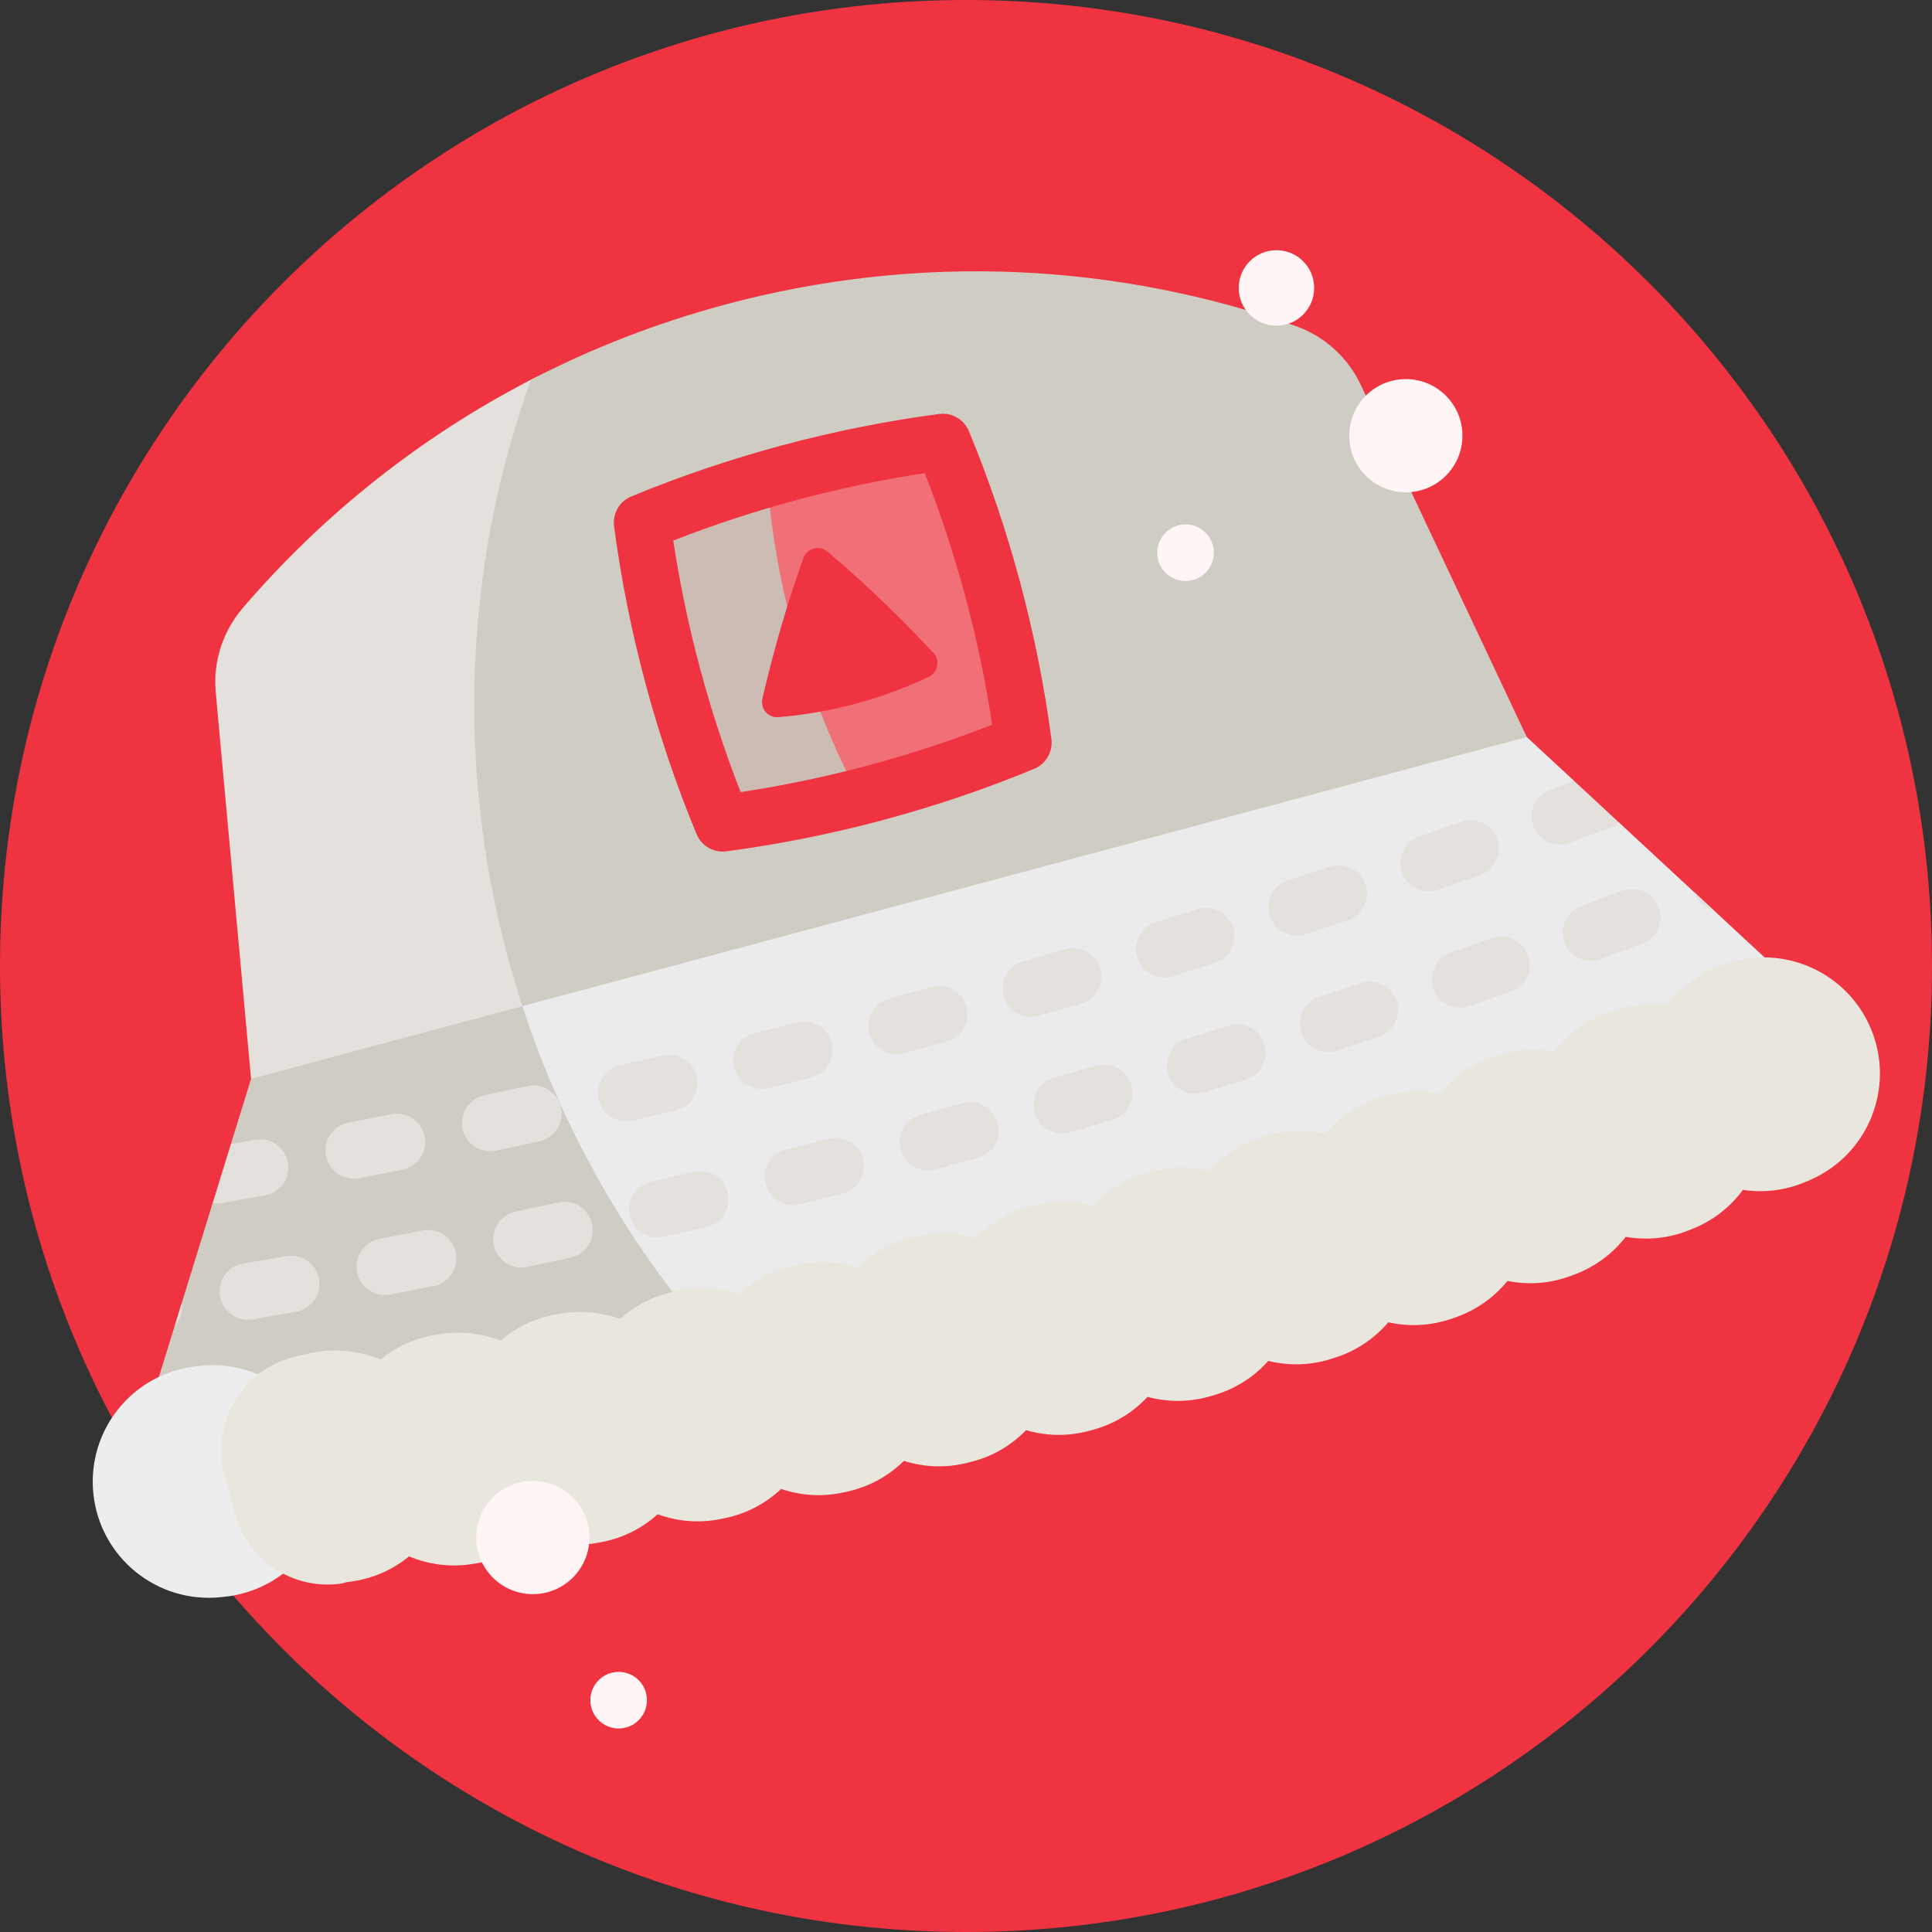 <!-- icon666.com - MILLIONS OF FREE VECTOR ICONS --><svg id="Capa_1" enable-background="new 0 0 512 512" viewBox="0 0 512 512" xmlns="http://www.w3.org/2000/svg"><rect x="0" y="0" width="512" height="512" fill="#333333" stroke="none"/><g><path d="m512 256c0 141.385-114.615 256-256 256s-256-114.615-256-256 114.615-256 256-256 256 114.615 256 256z" fill="#015082" style="fill: rgb(239, 51, 64);"></path><path d="m471.851 256c0 119.211-96.64 215.851-215.851 215.851s-215.851-96.64-215.851-215.851 96.64-215.851 215.851-215.851 215.851 96.64 215.851 215.851z" fill="#05609b" style="fill: rgb(239, 51, 64);"></path><path d="m196.694 233.304c0 15.39-1.611 30.403-4.672 44.881l-32.506 8.71-92.984-.991-9.373-102.554c-.706-8.083 1.915-16.087 7.197-22.246 21.148-24.657 47.124-45.465 76.989-60.802 3.961-2.034 8.844-.928 11.536 2.618 27.496 36.225 43.813 81.398 43.813 130.384z" fill="#f39d0a" style="fill: rgb(228, 225, 220);"></path><path d="m226.113 362.806c-66.918 16.293-132.144 27.494-193.811 33.837l24.044-77.785 3.079-3.092 2.652-8.581-.882-4.016 5.337-17.266 71.908-19.267c.001 0 70.56 55.929 87.673 96.17z" fill="#ffb509" style="fill: rgb(207, 204, 196);"></path><path d="m323.765 242.884-164.248 44.01-13.566-.144c-4.536-10.754-8.39-21.947-11.497-33.539-14.018-52.316-10.773-105.19 6.244-152.575 16.106-8.33 33.35-15.066 51.584-19.952 51.736-13.863 104.018-10.843 150.997 5.683 7.654 2.692 13.926 8.314 17.356 15.667l43.972 93.284z" fill="#ffb509" style="fill: rgb(207, 204, 196);"></path><path d="m138.441 266.636 266.166-71.319 12.516 11.6-.374 3.35 7.655 7.095 4.688.648 59.369 55.021c-68.356 31.147-145 58.762-227.215 80.792-20.116 5.39-40.11 10.323-59.934 14.807-27.994-27.748-49.908-62.299-62.871-101.994z" fill="#ffc143" style="fill: rgb(235, 235, 235);"></path><path d="m321.887 255.275c-3.709 1.156-7.431 2.305-11.164 3.445-.085.027-.17.051-.256.074-3.884 1.041-7.923-1.177-9.108-5.053-1.211-3.961 1.018-8.154 4.979-9.365 3.707-1.134 7.403-2.274 11.086-3.422 3.991-1.259 8.16.974 9.392 4.928s-.974 8.16-4.929 9.393zm3.796 16.506c-3.683 1.149-7.379 2.289-11.086 3.422-3.961 1.211-6.19 5.404-4.979 9.365 1.185 3.876 5.224 6.094 9.108 5.053.086-.023.171-.048.256-.074 3.733-1.141 7.455-2.29 11.164-3.445 3.954-1.232 6.161-5.438 4.928-9.392-1.231-3.956-5.397-6.176-9.391-4.929zm-34.132-15.109c-1.162-3.976-5.363-6.276-9.302-5.096-3.705 1.083-7.421 2.156-11.147 3.223-3.982 1.141-6.286 5.293-5.146 9.275 1.129 3.941 5.206 6.237 9.149 5.181.042-.011.085-.023.126-.035 3.752-1.074 7.494-2.157 11.224-3.246 3.976-1.162 6.257-5.327 5.096-9.302zm-1.042 25.731c-3.705 1.083-7.421 2.156-11.147 3.223-3.982 1.141-6.286 5.293-5.146 9.275 1.129 3.941 5.206 6.237 9.149 5.181.042-.011.085-.023.126-.035 3.752-1.074 7.494-2.157 11.224-3.246 3.976-1.162 6.258-5.326 5.096-9.302s-5.347-6.218-9.302-5.096zm71.368-47.952c-1.306-3.931-5.562-6.059-9.481-4.755-3.661 1.215-7.333 2.424-11.02 3.624-3.938 1.282-6.092 5.515-4.809 9.453 1.24 3.81 5.241 5.949 9.066 4.924.129-.035.259-.072.388-.115 3.714-1.209 7.415-2.426 11.102-3.65 3.931-1.306 6.059-5.55 4.754-9.481zm-303.203 84.374c3.834-.654 7.679-1.325 11.533-2.009.218-.038.431-.086.64-.142 3.719-.996 6.12-4.691 5.436-8.552-.723-4.079-4.616-6.799-8.695-6.075-2.134.378-4.264.752-6.392 1.121l-4.849 15.689c.753.109 1.536.103 2.327-.032zm188.215-57.253c-3.332.91-6.671 1.814-10.018 2.711l-1.197.321c-4.001 1.072-6.375 5.184-5.303 9.186 1.072 4.001 5.185 6.375 9.186 5.303l1.197-.321c3.37-.903 6.733-1.813 10.088-2.729 3.995-1.091 6.35-5.215 5.259-9.211-1.088-3.984-5.191-6.336-9.175-5.269zm159.456-42.679c1.351 3.668 5.267 5.647 8.97 4.654.221-.059.441-.128.66-.209 3.669-1.351 7.322-2.71 10.957-4.074.808-.303 1.532-.732 2.16-1.254l-11.97-11.093c-2.106.784-4.216 1.566-6.333 2.346-3.886 1.432-5.876 5.743-4.444 9.63zm-10.937 29.726c-3.633 1.284-7.282 2.561-10.945 3.83-3.914 1.355-5.989 5.627-4.633 9.541 1.296 3.741 5.255 5.802 9.02 4.793.174-.047.348-.099.52-.16 3.693-1.279 7.371-2.566 11.034-3.859 3.906-1.38 5.953-5.664 4.573-9.57-1.378-3.907-5.658-5.955-9.569-4.575zm1.31-26.254c-1.379-3.905-5.659-5.951-9.57-4.573-3.633 1.284-7.282 2.561-10.945 3.83-3.914 1.355-5.989 5.627-4.633 9.541 1.296 3.741 5.255 5.801 9.02 4.793.174-.047.348-.099.52-.16 3.693-1.279 7.371-2.566 11.034-3.859 3.907-1.382 5.953-5.666 4.574-9.572zm33.201 13.683c-3.606 1.355-7.23 2.702-10.869 4.043-3.887 1.432-5.877 5.743-4.445 9.63 1.351 3.668 5.267 5.648 8.97 4.655.221-.059.441-.129.66-.21 3.669-1.351 7.322-2.71 10.957-4.074 3.877-1.456 5.841-5.78 4.385-9.658-1.455-3.877-5.756-5.826-9.658-4.386zm-69.263 24.476c-3.661 1.215-7.333 2.424-11.02 3.624-3.938 1.282-6.092 5.515-4.809 9.453 1.24 3.81 5.241 5.949 9.066 4.924.129-.035.259-.072.388-.115 3.714-1.209 7.415-2.426 11.102-3.65 3.932-1.306 6.06-5.551 4.755-9.481-1.307-3.932-5.559-6.044-9.482-4.755zm-284.808 72.352c-3.823.678-7.636 1.341-11.439 1.991-4.097.679-6.828 4.572-6.13 8.655.697 4.084 4.573 6.829 8.656 6.131 3.834-.654 7.679-1.325 11.533-2.009.218-.038.431-.086.64-.142 3.719-.996 6.12-4.691 5.436-8.552-.725-4.078-4.617-6.798-8.696-6.074zm36.139-6.771c-3.809.752-7.61 1.489-11.401 2.214-4.063.775-6.735 4.707-5.958 8.776.778 4.068 4.707 6.736 8.775 5.958 3.821-.731 7.651-1.474 11.49-2.231.168-.033.333-.072.496-.116 3.78-1.013 6.179-4.799 5.41-8.695-.803-4.063-4.747-6.708-8.812-5.906zm-63.812 19.188-1.89 6.112c1.46-1.599 2.217-3.811 1.89-6.112zm216.186-47.635c-1.091-3.996-5.223-6.377-9.211-5.259-3.332.91-6.671 1.814-10.018 2.711l-1.197.321c-4.001 1.072-6.375 5.184-5.303 9.186 1.072 4.001 5.185 6.375 9.186 5.303l1.197-.321c3.37-.903 6.733-1.813 10.088-2.729 3.994-1.091 6.349-5.215 5.258-9.212zm184.671-61.169c.033.094.067.188.103.281.907 2.318 2.841 3.93 5.078 4.52zm-345.305 58.788c-3.809.752-7.61 1.489-11.401 2.214-4.059.788-6.735 4.707-5.958 8.776.778 4.068 4.707 6.736 8.775 5.958 3.821-.731 7.651-1.474 11.49-2.231.168-.033.333-.072.496-.116 3.78-1.013 6.179-4.799 5.41-8.695-.803-4.063-4.748-6.708-8.812-5.906zm71.882-15.566c-3.778.89-7.549 1.767-11.314 2.632-4.025.957-6.558 4.951-5.631 8.988s4.952 6.558 8.989 5.631c3.793-.871 7.592-1.755 11.397-2.652.076-.017.151-.036.225-.056 3.899-1.045 6.287-5.008 5.355-8.964-.951-4.032-4.99-6.53-9.021-5.579zm32.716 24.905c-4.025.999-6.468 5.068-5.469 9.088s5.068 6.468 9.087 5.469c3.777-.939 7.56-1.891 11.347-2.855.031-.007.062-.016.093-.024 3.959-1.061 6.339-5.111 5.325-9.094-1.022-4.014-5.104-6.439-9.118-5.417-3.76.957-7.515 1.901-11.265 2.833zm3.005-33.661c-3.761.957-7.516 1.902-11.266 2.834-.046.011-.09.023-.134.035-3.94 1.056-6.323 5.079-5.335 9.053.999 4.02 5.068 6.468 9.087 5.469 3.777-.939 7.56-1.891 11.347-2.855.031-.007.062-.016.093-.024 3.959-1.061 6.339-5.111 5.325-9.094-1.02-4.014-5.103-6.44-9.117-5.418zm-27.461 39.584c-3.778.89-7.549 1.767-11.314 2.632-4.056.938-6.558 4.951-5.631 8.988s4.952 6.558 8.989 5.631c3.793-.871 7.592-1.755 11.397-2.652.076-.017.151-.036.225-.056 3.899-1.045 6.287-5.008 5.355-8.964-.951-4.032-4.989-6.53-9.021-5.579zm-35.87 8.113c-3.793.822-7.579 1.631-11.357 2.425-4.057.858-6.648 4.83-5.795 8.884.853 4.053 4.83 6.648 8.883 5.796 3.807-.802 7.623-1.617 11.446-2.445.121-.026.24-.055.359-.087 3.84-1.029 6.234-4.905 5.382-8.832-.877-4.048-4.87-6.619-8.918-5.741zm-8.261-30.828c-3.793.822-7.579 1.631-11.357 2.425-4.056.88-6.648 4.83-5.795 8.884.853 4.053 4.83 6.648 8.883 5.796 3.807-.802 7.623-1.617 11.446-2.445.121-.026.24-.055.359-.087 3.84-1.029 6.234-4.904 5.382-8.832-.877-4.048-4.87-6.618-8.918-5.741z" fill="#f39d0a" style="fill: rgb(228, 225, 220);"></path><path d="m75.254 416.835c-4.385 3.422-9.748 5.697-15.689 6.319l-1.018.108c-16.898 1.771-32.033-10.491-33.804-27.389s10.484-32.034 27.39-33.804l1.004-.107c5.625-.591 11.055.374 15.862 2.547 4.174-3.258 9.659 53.866 6.255 52.326z" fill="#ffcd6b" style="fill: rgb(237, 237, 237);"></path><path d="m495.697 272.352c6.706 15.611-.512 33.703-16.124 40.409l-.943.405c-5.468 2.351-11.247 2.991-16.732 2.158-3.294 4.486-7.844 8.133-13.395 10.345l-.952.381c-5.516 2.2-11.284 2.687-16.724 1.725-3.377 4.371-7.973 7.886-13.526 9.968l-1.052.393c-5.565 2.07-11.341 2.421-16.759 1.329-3.499 4.314-8.21 7.735-13.848 9.679l-.963.333c-5.593 1.93-11.38 2.155-16.765.942-3.6 4.237-8.392 7.549-14.078 9.363l-.894.287c-5.662 1.829-11.457 1.919-16.828.584-3.663 4.121-8.478 7.309-14.147 9.007l-1.069.317c-5.697 1.69-11.463 1.65-16.788.204-3.763 4.052-8.665 7.14-14.39 8.709l-.988.271c-.059.017-.119.033-.178.049-5.667 1.518-11.393 1.35-16.641-.199-3.864 3.988-8.845 7.005-14.64 8.419l-.898.226c-5.763 1.453-11.556 1.176-16.831-.504-3.92 3.873-8.928 6.735-14.692 8.066l-1.083.247c-5.776 1.312-11.541.906-16.762-.882-4.038 3.816-9.158 6.581-15.004 7.77l-.914.187c-5.821 1.197-11.595.663-16.79-1.248-4.108 3.714-9.27 6.371-15.122 7.422l-1.006.182c-5.841 1.057-11.596.389-16.74-1.64-4.198 3.62-9.424 6.149-15.304 7.072l-1.015.159c-5.865.918-11.604.113-16.699-2.039-4.284 3.518-9.57 5.92-15.469 6.703l-1.014.134c-.026.004-1.411.371-1.44.375-12.791 1.832-24.954-6.119-28.299-18.599l-2.718-10.143c-3.667-13.687 4.541-27.765 18.275-31.255 1.996-.507 5.021-1.231 6.12-1.376l1.003-.133c5.628-.745 11.102.082 15.979 2.141 4.101-3.367 9.125-5.72 14.749-6.598l.996-.156c5.609-.879 11.102-.183 16.028 1.759 4.02-3.467 8.99-5.938 14.591-6.951l.998-.18c5.592-1.013 11.104-.446 16.078 1.385 3.935-3.555 8.837-6.139 14.411-7.283l1.081-.221c5.551-1.125 11.057-.679 16.055 1.033 3.868-3.655 8.734-6.354 14.298-7.617l.903-.207c5.57-1.283 11.134-.966 16.213.652 3.773-3.727 8.537-6.52 14.075-7.916l1.076-.27c5.508-1.372 11.039-1.165 16.117.334 3.7-3.818 8.44-6.727 13.939-8.234l.988-.272c5.469-1.516 11.051-1.424 16.18-.03 3.623-3.902 8.308-6.913 13.782-8.536l.897-.267c5.488-1.63 11.053-1.683 16.225-.397 3.527-3.967 8.127-7.073 13.545-8.819l1.058-.34c5.405-1.718 10.926-1.875 16.081-.715 3.448-4.057 7.995-7.272 13.393-9.136l.975-.337c5.367-1.852 10.89-2.131 16.076-1.086 3.351-4.132 7.818-7.447 13.165-9.433l.869-.324c5.346-2.005 10.897-2.425 16.138-1.498 3.252-4.21 7.64-7.63 12.939-9.742l.953-.381c5.264-2.095 10.758-2.639 15.978-1.848 3.136-4.271 7.42-7.789 12.642-10.032l.943-.405c15.62-6.705 33.706.513 40.412 16.125z" fill="#ffe899" style="fill: rgb(233, 230, 221);"></path><path d="m271.195 196.819c-12.404 5.139-25.491 9.601-39.145 13.259-13.654 3.659-27.218 6.339-40.53 8.09-5.14-12.404-9.601-25.491-13.259-39.145-3.659-13.654-6.339-27.218-8.09-40.53 12.404-5.139 25.491-9.601 39.145-13.259 13.655-3.659 27.218-6.339 40.531-8.09 5.139 12.404 9.6 25.491 13.259 39.145 3.657 13.654 6.337 27.218 8.089 40.53z" fill="#ad5e2e" style="fill: rgb(204, 188, 179);"></path><path d="m271.195 196.819c-12.404 5.139-25.491 9.601-39.146 13.259-1.426.382-2.851.753-4.276 1.114-13.55-25.484-22.142-54.007-24.488-84.28 1.997-.577 4.007-1.137 6.029-1.679 13.655-3.659 27.218-6.339 40.531-8.09 5.139 12.404 9.6 25.491 13.259 39.145s6.339 27.219 8.091 40.531z" fill="#ca6d36" style="fill: rgb(241, 111, 118);"></path><path d="m226.686 186.511c-6.798 1.821-13.633 2.993-20.453 3.551-2.689.22-4.796-2.279-4.189-4.907.551-2.383 1.125-4.757 1.722-7.12 2.708-10.718 5.784-20.785 9.172-30.159.945-2.614 4.211-3.489 6.336-1.698 7.622 6.424 15.319 13.605 23.023 21.533 1.699 1.748 3.383 3.517 5.051 5.306 1.84 1.972 1.264 5.19-1.174 6.344-6.184 2.925-12.69 5.328-19.488 7.15zm-34.189 39.093c13.802-1.815 27.762-4.602 41.493-8.281 13.732-3.679 27.215-8.246 40.076-13.574 3.135-1.299 5.008-4.542 4.564-7.907-1.815-13.802-4.602-27.762-8.281-41.493-3.678-13.727-8.245-27.211-13.574-40.075-1.298-3.136-4.548-5.01-7.907-4.564-13.802 1.814-27.762 4.602-41.494 8.281-13.731 3.68-27.214 8.247-40.074 13.574-3.136 1.299-5.008 4.542-4.565 7.907 1.815 13.798 4.601 27.758 8.281 41.493 3.68 13.732 8.247 27.215 13.575 40.075 1.172 2.829 3.926 4.63 6.925 4.629.324-.001.652-.022.981-.065zm18.759-93.126c11.198-3.001 22.551-5.378 33.827-7.086 4.16 10.622 7.777 21.643 10.776 32.838v.001c3.001 11.197 5.378 22.551 7.086 33.827-10.619 4.158-21.64 7.776-32.839 10.776-11.197 3-22.55 5.378-33.826 7.086-4.159-10.619-7.776-21.64-10.777-32.839-3.001-11.2-5.379-22.553-7.086-33.826 10.621-4.158 21.641-7.776 32.839-10.777z" fill="#dd8858" style="fill: rgb(239, 51, 64);"></path><path d="m348.272 76.306c0 5.523-4.477 10-10 10s-10-4.477-10-10 4.477-10 10-10 10 4.477 10 10zm-34.09 62.665c-4.142 0-7.5 3.358-7.5 7.5s3.358 7.5 7.5 7.5 7.5-3.358 7.5-7.5-3.358-7.5-7.5-7.5zm-150.233 304.096c-4.142 0-7.5 3.358-7.5 7.5s3.358 7.5 7.5 7.5 7.5-3.358 7.5-7.5-3.358-7.5-7.5-7.5zm208.612-342.602c-8.284 0-15 6.716-15 15s6.716 15 15 15 15-6.716 15-15-6.716-15-15-15zm-231.353 292.005c-8.284 0-15 6.716-15 15s6.716 15 15 15 15-6.716 15-15-6.716-15-15-15z" fill="#fff5f5"></path></g></svg>